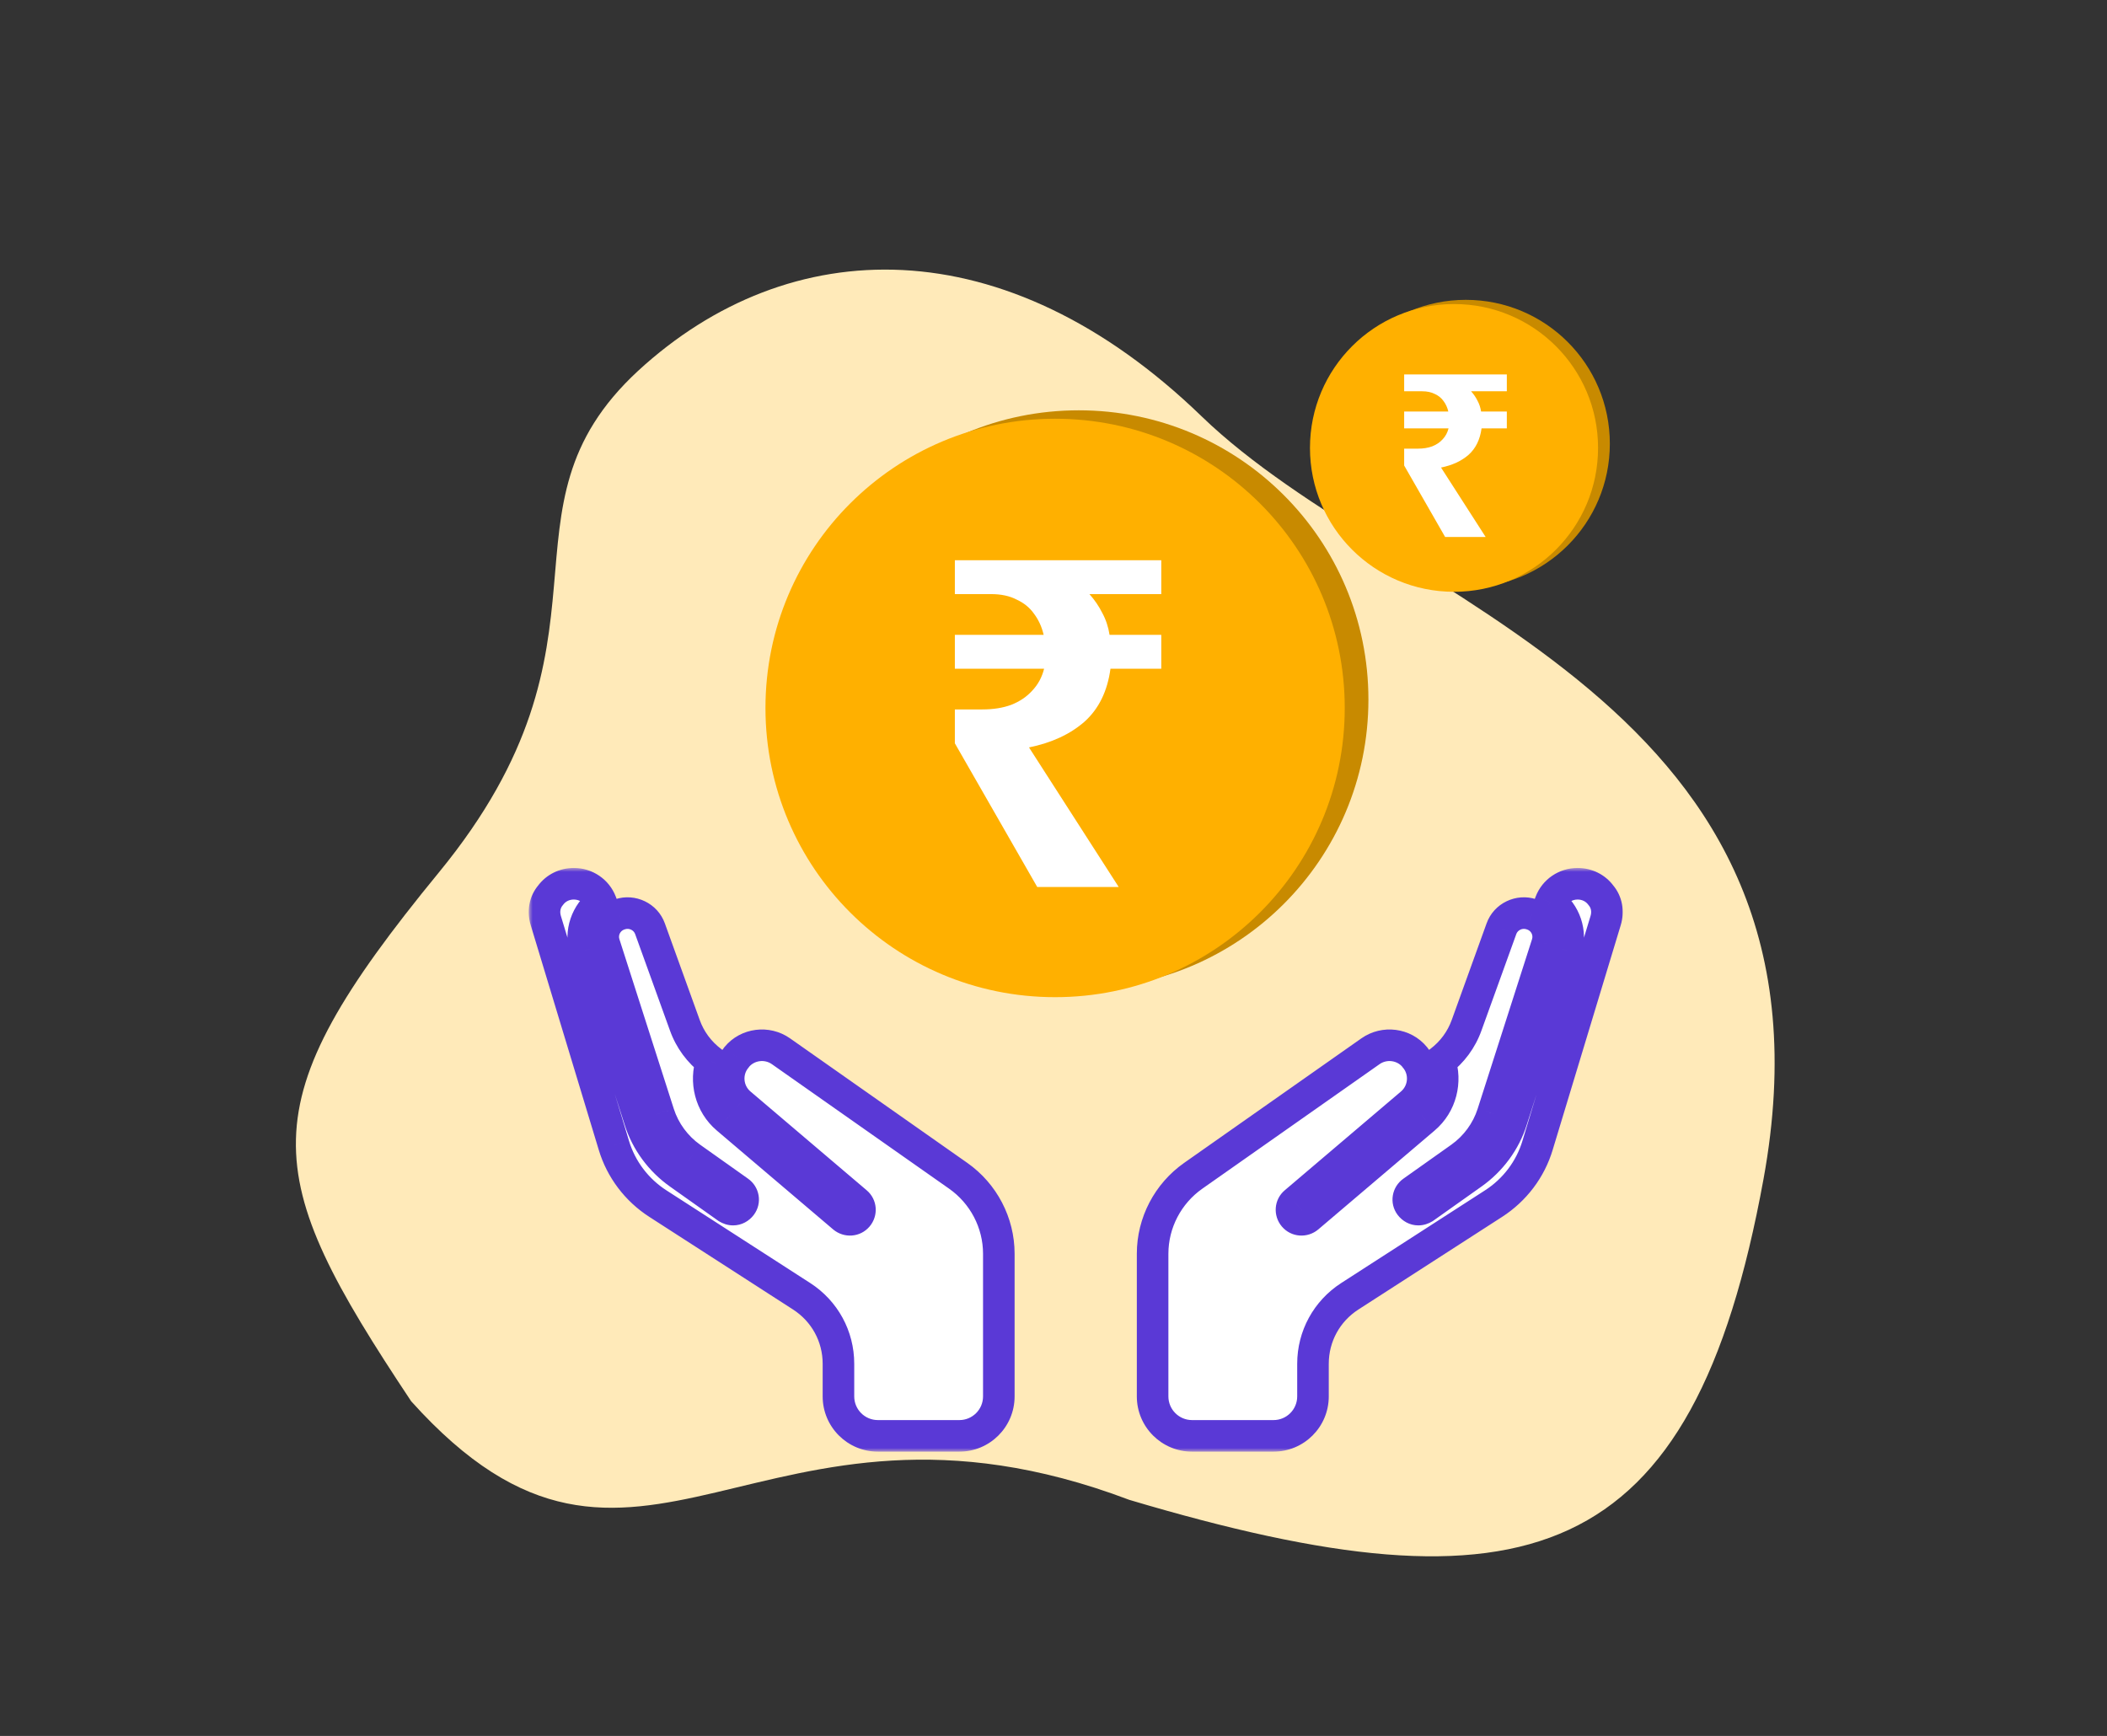 <svg width="267" height="220" viewBox="0 0 267 220" fill="none" xmlns="http://www.w3.org/2000/svg">
<rect x="0" y="0" width="267" height="220" fill="#333333" stroke="none"/>
<g clip-path="url(#clip0_2971_24804)">
<path d="M223.473 149.427C214.478 198.72 193.504 205.088 143.104 190.08C95.945 172.241 80.854 209.582 52.102 177.582C32.858 148.648 31.248 140.261 55.603 110.58C79.959 80.899 61.739 64.689 80.854 47.001C100.008 29.375 127.33 28.627 152.291 52.785C177.304 76.959 234.559 88.704 223.473 149.427Z" fill="#FFEAB9"/>
<path d="M136.703 52C116.414 52 100 68.391 100 88.653C100 108.914 116.414 125.306 136.703 125.306C156.992 125.306 173.406 108.914 173.406 88.653C173.406 68.391 156.992 52 136.703 52Z" fill="#C88A00"/>
<path d="M133.703 53.068C113.414 53.068 97 69.46 97 89.721C97 109.983 113.414 126.374 133.703 126.374C153.992 126.374 170.406 109.983 170.406 89.721C170.406 69.46 153.992 53.068 133.703 53.068Z" fill="#FFB000"/>
<path d="M131.44 112.412L121 94.2V89.908H124.48C125.872 89.908 127.09 89.715 128.134 89.328C129.217 88.903 130.106 88.303 130.802 87.53C131.537 86.757 132.039 85.829 132.31 84.746H121V80.454H132.252C132.02 79.449 131.614 78.559 131.034 77.786C130.493 77.013 129.758 76.413 128.83 75.988C127.941 75.524 126.858 75.292 125.582 75.292H121V71H147.158V75.292H138.052C138.709 76.027 139.251 76.819 139.676 77.67C140.14 78.521 140.449 79.449 140.604 80.454H147.158V84.746H140.72C140.333 87.607 139.231 89.85 137.414 91.474C135.597 93.059 133.257 94.142 130.396 94.722L141.764 112.412H131.44Z" fill="white"/>
<path d="M185.746 38C175.655 38 167.492 46.154 167.492 56.234C167.492 66.314 175.655 74.468 185.746 74.468C195.837 74.468 204 66.314 204 56.234C204 46.154 195.837 38 185.746 38Z" fill="#C88A00"/>
<path d="M184.254 38.532C174.163 38.532 166 46.686 166 56.766C166 66.846 174.163 75 184.254 75C194.345 75 202.508 66.846 202.508 56.766C202.508 46.686 194.345 38.532 184.254 38.532Z" fill="#FFB000"/>
<path d="M183.128 68.054L177.936 58.994V56.859H179.667C180.359 56.859 180.965 56.762 181.484 56.57C182.023 56.358 182.465 56.06 182.811 55.676C183.176 55.291 183.426 54.829 183.561 54.291H177.936V52.155H183.532C183.417 51.655 183.215 51.213 182.926 50.828C182.657 50.443 182.292 50.145 181.83 49.934C181.388 49.703 180.849 49.587 180.215 49.587H177.936V47.452H190.946V49.587H186.417C186.744 49.953 187.013 50.347 187.224 50.77C187.455 51.194 187.609 51.655 187.686 52.155H190.946V54.291H187.744C187.551 55.714 187.003 56.83 186.099 57.638C185.196 58.426 184.032 58.965 182.609 59.254L188.263 68.054H183.128Z" fill="white"/>
<mask id="path-8-outside-1_2971_24804" maskUnits="userSpaceOnUse" x="67" y="110" width="139" height="74" fill="black">
<rect fill="white" x="67" y="110" width="139" height="74"/>
<path fill-rule="evenodd" clip-rule="evenodd" d="M77.786 145.14L69.162 116.658C68.82 115.529 69.019 114.343 69.76 113.468C70.443 112.536 71.524 112 72.72 112C74.257 112 75.623 112.932 76.164 114.343C74.314 115.726 73.431 118.154 74.171 120.44L81.059 141.922C81.913 144.66 83.706 147.088 86.069 148.753L92.16 153.072C92.388 153.213 92.644 153.298 92.9 153.298C93.298 153.298 93.668 153.101 93.924 152.762C94.351 152.197 94.209 151.407 93.64 151.012L87.549 146.693C85.642 145.338 84.19 143.362 83.479 141.132L76.591 119.65C76.078 118.097 76.932 116.404 78.498 115.896L78.583 115.867C80.12 115.359 81.828 116.178 82.369 117.702L86.78 129.925C87.435 131.76 88.602 133.341 90.167 134.526C89.314 137.039 89.997 139.946 92.131 141.753L106.875 154.286C107.416 154.738 108.213 154.681 108.668 154.145C109.124 153.609 109.067 152.818 108.526 152.367L93.782 139.833C92.074 138.365 91.847 135.768 93.298 134.046L93.355 133.962C94.722 132.296 97.198 131.986 98.962 133.228L121.42 149.007C124.636 151.266 126.571 154.964 126.571 158.887V176.971C126.571 179.733 124.333 181.971 121.571 181.971H111.249C108.488 181.971 106.249 179.733 106.249 176.971V172.832C106.249 169.36 104.513 166.17 101.581 164.279L83.365 152.536C80.689 150.814 78.697 148.189 77.786 145.14ZM194.845 145.14L203.469 116.658C203.811 115.529 203.612 114.343 202.872 113.468C202.189 112.536 201.107 112 199.911 112C198.374 112 197.008 112.932 196.467 114.343C198.318 115.726 199.2 118.154 198.46 120.44L191.572 141.922C190.718 144.66 188.925 147.088 186.562 148.753L180.471 153.072C180.244 153.213 179.987 153.298 179.731 153.298C179.333 153.298 178.963 153.101 178.707 152.762C178.28 152.197 178.422 151.407 178.991 151.012L185.082 146.693C186.989 145.338 188.441 143.362 189.153 141.132L196.041 119.65C196.553 118.097 195.699 116.404 194.134 115.896L194.048 115.867C192.511 115.359 190.803 116.178 190.263 117.702L185.851 129.925C185.196 131.76 184.029 133.341 182.464 134.526C183.318 137.039 182.635 139.946 180.5 141.753L165.756 154.286C165.215 154.738 164.418 154.681 163.963 154.145C163.507 153.609 163.564 152.818 164.105 152.367L178.849 139.833C180.557 138.365 180.784 135.768 179.333 134.046L179.276 133.962C177.91 132.296 175.433 131.986 173.669 133.228L151.211 149.007C147.995 151.266 146.06 154.964 146.06 158.887V176.971C146.06 179.733 148.298 181.971 151.06 181.971H161.382C164.144 181.971 166.382 179.733 166.382 176.971V172.832C166.382 169.36 168.118 166.17 171.05 164.279L189.266 152.536C191.942 150.814 193.934 148.189 194.845 145.14Z"/>
</mask>
<path fill-rule="evenodd" clip-rule="evenodd" d="M77.786 145.14L69.162 116.658C68.82 115.529 69.019 114.343 69.76 113.468C70.443 112.536 71.524 112 72.72 112C74.257 112 75.623 112.932 76.164 114.343C74.314 115.726 73.431 118.154 74.171 120.44L81.059 141.922C81.913 144.66 83.706 147.088 86.069 148.753L92.16 153.072C92.388 153.213 92.644 153.298 92.9 153.298C93.298 153.298 93.668 153.101 93.924 152.762C94.351 152.197 94.209 151.407 93.64 151.012L87.549 146.693C85.642 145.338 84.19 143.362 83.479 141.132L76.591 119.65C76.078 118.097 76.932 116.404 78.498 115.896L78.583 115.867C80.12 115.359 81.828 116.178 82.369 117.702L86.78 129.925C87.435 131.76 88.602 133.341 90.167 134.526C89.314 137.039 89.997 139.946 92.131 141.753L106.875 154.286C107.416 154.738 108.213 154.681 108.668 154.145C109.124 153.609 109.067 152.818 108.526 152.367L93.782 139.833C92.074 138.365 91.847 135.768 93.298 134.046L93.355 133.962C94.722 132.296 97.198 131.986 98.962 133.228L121.42 149.007C124.636 151.266 126.571 154.964 126.571 158.887V176.971C126.571 179.733 124.333 181.971 121.571 181.971H111.249C108.488 181.971 106.249 179.733 106.249 176.971V172.832C106.249 169.36 104.513 166.17 101.581 164.279L83.365 152.536C80.689 150.814 78.697 148.189 77.786 145.14ZM194.845 145.14L203.469 116.658C203.811 115.529 203.612 114.343 202.872 113.468C202.189 112.536 201.107 112 199.911 112C198.374 112 197.008 112.932 196.467 114.343C198.318 115.726 199.2 118.154 198.46 120.44L191.572 141.922C190.718 144.66 188.925 147.088 186.562 148.753L180.471 153.072C180.244 153.213 179.987 153.298 179.731 153.298C179.333 153.298 178.963 153.101 178.707 152.762C178.28 152.197 178.422 151.407 178.991 151.012L185.082 146.693C186.989 145.338 188.441 143.362 189.153 141.132L196.041 119.65C196.553 118.097 195.699 116.404 194.134 115.896L194.048 115.867C192.511 115.359 190.803 116.178 190.263 117.702L185.851 129.925C185.196 131.76 184.029 133.341 182.464 134.526C183.318 137.039 182.635 139.946 180.5 141.753L165.756 154.286C165.215 154.738 164.418 154.681 163.963 154.145C163.507 153.609 163.564 152.818 164.105 152.367L178.849 139.833C180.557 138.365 180.784 135.768 179.333 134.046L179.276 133.962C177.91 132.296 175.433 131.986 173.669 133.228L151.211 149.007C147.995 151.266 146.06 154.964 146.06 158.887V176.971C146.06 179.733 148.298 181.971 151.06 181.971H161.382C164.144 181.971 166.382 179.733 166.382 176.971V172.832C166.382 169.36 168.118 166.17 171.05 164.279L189.266 152.536C191.942 150.814 193.934 148.189 194.845 145.14Z" fill="white"/>
<path d="M69.162 116.658L67.248 117.237L67.248 117.237L69.162 116.658ZM77.786 145.14L79.702 144.568L79.7 144.561L77.786 145.14ZM69.76 113.468L71.287 114.759L71.331 114.706L71.372 114.651L69.76 113.468ZM76.164 114.343L77.361 115.945L78.572 115.039L78.031 113.627L76.164 114.343ZM74.171 120.44L76.076 119.83L76.074 119.824L74.171 120.44ZM81.059 141.922L82.969 141.327L82.966 141.319L82.964 141.311L81.059 141.922ZM86.069 148.753L87.226 147.122L87.221 147.119L86.069 148.753ZM92.16 153.072L91.003 154.704L91.053 154.74L91.106 154.772L92.16 153.072ZM93.924 152.762L95.52 153.968H95.52L93.924 152.762ZM93.64 151.012L92.483 152.643L92.491 152.649L92.499 152.655L93.64 151.012ZM87.549 146.693L86.39 148.323L86.392 148.324L87.549 146.693ZM83.479 141.132L85.384 140.524L85.383 140.521L83.479 141.132ZM76.591 119.65L78.495 119.039L78.493 119.031L78.49 119.023L76.591 119.65ZM78.498 115.896L79.115 117.798L79.125 117.794L78.498 115.896ZM78.583 115.867L77.955 113.968L77.955 113.968L78.583 115.867ZM82.369 117.702L80.484 118.371L80.487 118.381L82.369 117.702ZM86.78 129.925L88.664 129.253L88.662 129.246L86.78 129.925ZM90.167 134.526L92.061 135.17L92.525 133.803L91.375 132.932L90.167 134.526ZM92.131 141.753L93.427 140.229L93.423 140.226L92.131 141.753ZM106.875 154.286L105.58 155.81L105.586 155.816L105.593 155.821L106.875 154.286ZM108.526 152.367L107.231 153.89L107.237 153.896L107.244 153.902L108.526 152.367ZM93.782 139.833L92.478 141.35L92.487 141.357L93.782 139.833ZM93.298 134.046L94.828 135.335L94.897 135.252L94.958 135.162L93.298 134.046ZM93.355 133.962L91.809 132.693L91.749 132.767L91.695 132.846L93.355 133.962ZM98.962 133.228L97.811 134.863L97.813 134.864L98.962 133.228ZM121.42 149.007L120.27 150.644L120.27 150.644L121.42 149.007ZM101.581 164.279L102.665 162.598L102.665 162.598L101.581 164.279ZM83.365 152.536L84.448 150.855L84.447 150.854L83.365 152.536ZM203.469 116.658L205.384 117.237L205.384 117.237L203.469 116.658ZM194.845 145.14L192.931 144.561L192.929 144.568L194.845 145.14ZM202.872 113.468L201.259 114.651L201.3 114.706L201.345 114.759L202.872 113.468ZM196.467 114.343L194.6 113.627L194.059 115.039L195.27 115.945L196.467 114.343ZM198.46 120.44L196.557 119.824L196.555 119.83L198.46 120.44ZM191.572 141.922L189.667 141.311L189.665 141.319L189.663 141.327L191.572 141.922ZM186.562 148.753L185.41 147.119L185.406 147.122L186.562 148.753ZM180.471 153.072L181.525 154.772L181.578 154.74L181.628 154.704L180.471 153.072ZM178.707 152.762L180.302 151.555L180.302 151.555L178.707 152.762ZM178.991 151.012L180.132 152.655L180.14 152.649L180.148 152.643L178.991 151.012ZM185.082 146.693L186.239 148.324L186.241 148.323L185.082 146.693ZM189.153 141.132L187.248 140.521L187.247 140.524L189.153 141.132ZM196.041 119.65L194.141 119.023L194.139 119.031L194.136 119.039L196.041 119.65ZM194.134 115.896L193.506 117.794L193.516 117.798L194.134 115.896ZM194.048 115.867L194.676 113.968L194.676 113.968L194.048 115.867ZM190.263 117.702L192.144 118.381L192.147 118.371L190.263 117.702ZM185.851 129.925L183.97 129.246L183.967 129.253L185.851 129.925ZM182.464 134.526L181.256 132.932L180.106 133.803L180.57 135.17L182.464 134.526ZM180.5 141.753L179.208 140.226L179.204 140.229L180.5 141.753ZM165.756 154.286L167.038 155.821L167.045 155.816L167.051 155.81L165.756 154.286ZM163.963 154.145L165.487 152.85L165.487 152.85L163.963 154.145ZM164.105 152.367L165.387 153.902L165.394 153.896L165.401 153.89L164.105 152.367ZM178.849 139.833L180.144 141.357L180.153 141.35L178.849 139.833ZM179.333 134.046L177.673 135.162L177.734 135.252L177.804 135.335L179.333 134.046ZM179.276 133.962L180.936 132.846L180.883 132.767L180.822 132.693L179.276 133.962ZM173.669 133.228L174.819 134.864L174.82 134.863L173.669 133.228ZM151.211 149.007L152.361 150.644L152.361 150.644L151.211 149.007ZM171.05 164.279L169.966 162.598L169.966 162.598L171.05 164.279ZM189.266 152.536L188.184 150.854L188.183 150.855L189.266 152.536ZM67.248 117.237L75.872 145.72L79.7 144.561L71.076 116.078L67.248 117.237ZM68.232 112.176C67.009 113.623 66.731 115.53 67.248 117.237L71.076 116.079C70.909 115.527 71.03 115.063 71.287 114.759L68.232 112.176ZM72.72 110C70.913 110 69.222 110.819 68.147 112.285L71.372 114.651C71.663 114.254 72.135 114 72.72 114V110ZM78.031 113.627C77.189 111.428 75.07 110 72.72 110V114C73.444 114 74.057 114.435 74.296 115.059L78.031 113.627ZM76.074 119.824C75.615 118.405 76.15 116.85 77.361 115.945L74.966 112.741C72.477 114.602 71.248 117.902 72.268 121.056L76.074 119.824ZM82.964 141.311L76.076 119.83L72.267 121.051L79.155 142.533L82.964 141.311ZM87.221 147.119C85.209 145.7 83.688 143.634 82.969 141.327L79.15 142.517C80.138 145.687 82.204 148.476 84.916 150.388L87.221 147.119ZM93.317 151.441L87.226 147.122L84.912 150.385L91.003 154.704L93.317 151.441ZM92.9 151.298C93.082 151.298 93.186 151.355 93.213 151.372L91.106 154.772C91.59 155.072 92.206 155.298 92.9 155.298V151.298ZM92.329 151.555C92.409 151.45 92.605 151.298 92.9 151.298V155.298C93.991 155.298 94.927 154.751 95.52 153.968L92.329 151.555ZM92.499 152.655C92.161 152.42 92.052 151.923 92.329 151.555L95.52 153.968C96.651 152.472 96.257 150.394 94.78 149.369L92.499 152.655ZM86.392 148.324L92.483 152.643L94.797 149.38L88.706 145.061L86.392 148.324ZM81.573 141.74C82.418 144.386 84.133 146.719 86.39 148.323L88.707 145.062C87.15 143.956 85.963 142.338 85.384 140.524L81.573 141.74ZM74.686 120.261L81.574 141.742L85.383 140.521L78.495 119.039L74.686 120.261ZM77.88 113.993C75.26 114.844 73.832 117.672 74.691 120.277L78.49 119.023C78.325 118.523 78.604 117.964 79.115 117.798L77.88 113.993ZM77.955 113.968L77.87 113.997L79.125 117.794L79.211 117.766L77.955 113.968ZM84.254 117.033C83.342 114.465 80.506 113.125 77.955 113.968L79.211 117.766C79.734 117.593 80.313 117.89 80.484 118.371L84.254 117.033ZM88.662 129.246L84.25 117.023L80.487 118.381L84.899 130.604L88.662 129.246ZM91.375 132.932C90.115 131.978 89.186 130.715 88.664 129.253L84.897 130.597C85.684 132.805 87.089 134.704 88.96 136.121L91.375 132.932ZM93.423 140.226C91.953 138.981 91.456 136.95 92.061 135.17L88.274 133.883C87.171 137.127 88.041 140.911 90.839 143.279L93.423 140.226ZM108.17 152.762L93.427 140.229L90.836 143.277L105.58 155.81L108.17 152.762ZM107.144 152.85C107.422 152.523 107.882 152.521 108.157 152.751L105.593 155.821C106.95 156.954 109.004 156.84 110.193 155.439L107.144 152.85ZM107.244 153.902C106.909 153.622 106.9 153.138 107.144 152.85L110.193 155.439C111.347 154.08 111.225 152.015 109.808 150.832L107.244 153.902ZM92.487 141.357L107.231 153.89L109.821 150.843L95.078 138.309L92.487 141.357ZM91.769 132.757C89.6 135.331 89.951 139.178 92.478 141.35L95.086 138.316C94.197 137.553 94.094 136.206 94.828 135.335L91.769 132.757ZM91.695 132.846L91.638 132.931L94.958 135.162L95.015 135.077L91.695 132.846ZM100.114 131.592C97.513 129.762 93.855 130.199 91.809 132.693L94.901 135.23C95.588 134.393 96.883 134.21 97.811 134.863L100.114 131.592ZM122.569 147.371L100.112 131.591L97.813 134.864L120.27 150.644L122.569 147.371ZM128.571 158.887C128.571 154.307 126.314 150 122.569 147.371L120.27 150.644C122.958 152.531 124.571 155.62 124.571 158.887H128.571ZM128.571 176.971V158.887H124.571V176.971H128.571ZM121.571 183.971C125.437 183.971 128.571 180.837 128.571 176.971H124.571C124.571 178.628 123.228 179.971 121.571 179.971V183.971ZM111.249 183.971H121.571V179.971H111.249V183.971ZM104.249 176.971C104.249 180.837 107.383 183.971 111.249 183.971V179.971C109.592 179.971 108.249 178.628 108.249 176.971H104.249ZM104.249 172.832V176.971H108.249V172.832H104.249ZM100.497 165.96C102.858 167.483 104.249 170.041 104.249 172.832H108.249C108.249 168.68 106.167 164.857 102.665 162.598L100.497 165.96ZM82.281 154.217L100.497 165.96L102.665 162.598L84.448 150.855L82.281 154.217ZM75.87 145.713C76.919 149.225 79.211 152.241 82.282 154.218L84.447 150.854C82.167 149.387 80.475 147.152 79.702 144.568L75.87 145.713ZM201.555 116.078L192.931 144.561L196.759 145.72L205.384 117.237L201.555 116.078ZM201.345 114.759C201.601 115.063 201.722 115.527 201.555 116.079L205.384 117.237C205.9 115.53 205.622 113.623 204.399 112.176L201.345 114.759ZM199.911 114C200.496 114 200.968 114.254 201.259 114.651L204.484 112.285C203.409 110.819 201.718 110 199.911 110V114ZM198.335 115.059C198.574 114.435 199.187 114 199.911 114V110C197.561 110 195.443 111.428 194.6 113.627L198.335 115.059ZM200.363 121.056C201.383 117.902 200.154 114.602 197.665 112.741L195.27 115.945C196.481 116.85 197.016 118.405 196.557 119.824L200.363 121.056ZM193.476 142.533L200.364 121.051L196.555 119.83L189.667 141.311L193.476 142.533ZM187.715 150.388C190.427 148.476 192.493 145.687 193.481 142.517L189.663 141.327C188.943 143.634 187.422 145.7 185.41 147.119L187.715 150.388ZM181.628 154.704L187.719 150.385L185.406 147.122L179.315 151.441L181.628 154.704ZM179.731 155.298C180.425 155.298 181.042 155.072 181.525 154.772L179.418 151.372C179.446 151.355 179.55 151.298 179.731 151.298V155.298ZM177.111 153.968C177.704 154.751 178.64 155.298 179.731 155.298V151.298C180.026 151.298 180.222 151.45 180.302 151.555L177.111 153.968ZM177.851 149.369C176.374 150.394 175.98 152.472 177.111 153.968L180.302 151.555C180.579 151.923 180.47 152.42 180.132 152.655L177.851 149.369ZM183.926 145.061L177.834 149.38L180.148 152.643L186.239 148.324L183.926 145.061ZM187.247 140.524C186.668 142.338 185.481 143.956 183.924 145.062L186.241 148.323C188.498 146.719 190.213 144.386 191.058 141.74L187.247 140.524ZM194.136 119.039L187.248 140.521L191.057 141.742L197.945 120.261L194.136 119.039ZM193.516 117.798C194.027 117.964 194.306 118.523 194.141 119.023L197.94 120.277C198.799 117.672 197.371 114.844 194.751 113.993L193.516 117.798ZM193.42 117.766L193.506 117.794L194.761 113.997L194.676 113.968L193.42 117.766ZM192.147 118.371C192.318 117.89 192.897 117.593 193.42 117.766L194.676 113.968C192.125 113.125 189.289 114.465 188.378 117.033L192.147 118.371ZM187.732 130.604L192.144 118.381L188.381 117.023L183.97 129.246L187.732 130.604ZM183.671 136.121C185.542 134.704 186.947 132.805 187.735 130.597L183.967 129.253C183.445 130.715 182.516 131.978 181.256 132.932L183.671 136.121ZM181.792 143.279C184.59 140.911 185.46 137.127 184.357 133.883L180.57 135.17C181.175 136.95 180.679 138.981 179.208 140.226L181.792 143.279ZM167.051 155.81L181.795 143.277L179.204 140.229L164.461 152.762L167.051 155.81ZM162.438 155.439C163.627 156.84 165.681 156.954 167.038 155.821L164.474 152.751C164.749 152.521 165.209 152.523 165.487 152.85L162.438 155.439ZM162.823 150.832C161.406 152.015 161.284 154.08 162.438 155.439L165.487 152.85C165.731 153.138 165.723 153.622 165.387 153.902L162.823 150.832ZM177.554 138.309L162.81 150.843L165.401 153.89L180.144 141.357L177.554 138.309ZM177.804 135.335C178.537 136.206 178.434 137.553 177.545 138.316L180.153 141.35C182.68 139.178 183.032 135.331 180.862 132.757L177.804 135.335ZM177.616 135.077L177.673 135.162L180.993 132.931L180.936 132.846L177.616 135.077ZM174.82 134.863C175.748 134.21 177.043 134.393 177.73 135.23L180.822 132.693C178.776 130.199 175.119 129.762 172.518 131.592L174.82 134.863ZM152.361 150.644L174.819 134.864L172.519 131.591L150.062 147.371L152.361 150.644ZM148.06 158.887C148.06 155.62 149.673 152.531 152.361 150.644L150.062 147.371C146.317 150 144.06 154.307 144.06 158.887H148.06ZM148.06 176.971V158.887H144.06V176.971H148.06ZM151.06 179.971C149.403 179.971 148.06 178.628 148.06 176.971H144.06C144.06 180.837 147.194 183.971 151.06 183.971V179.971ZM161.382 179.971H151.06V183.971H161.382V179.971ZM164.382 176.971C164.382 178.628 163.039 179.971 161.382 179.971V183.971C165.248 183.971 168.382 180.837 168.382 176.971H164.382ZM164.382 172.832V176.971H168.382V172.832H164.382ZM169.966 162.598C166.464 164.857 164.382 168.68 164.382 172.832H168.382C168.382 170.041 169.773 167.483 172.134 165.96L169.966 162.598ZM188.183 150.855L169.966 162.598L172.134 165.96L190.35 154.217L188.183 150.855ZM192.929 144.568C192.157 147.152 190.464 149.387 188.184 150.854L190.349 154.218C193.42 152.241 195.712 149.225 196.761 145.713L192.929 144.568Z" fill="#5A39D6" mask="url(#path-8-outside-1_2971_24804)"/>
</g>
<defs>
<clipPath id="clip0_2971_24804">
<rect width="267" height="220" fill="white"/>
</clipPath>
</defs>
</svg>
